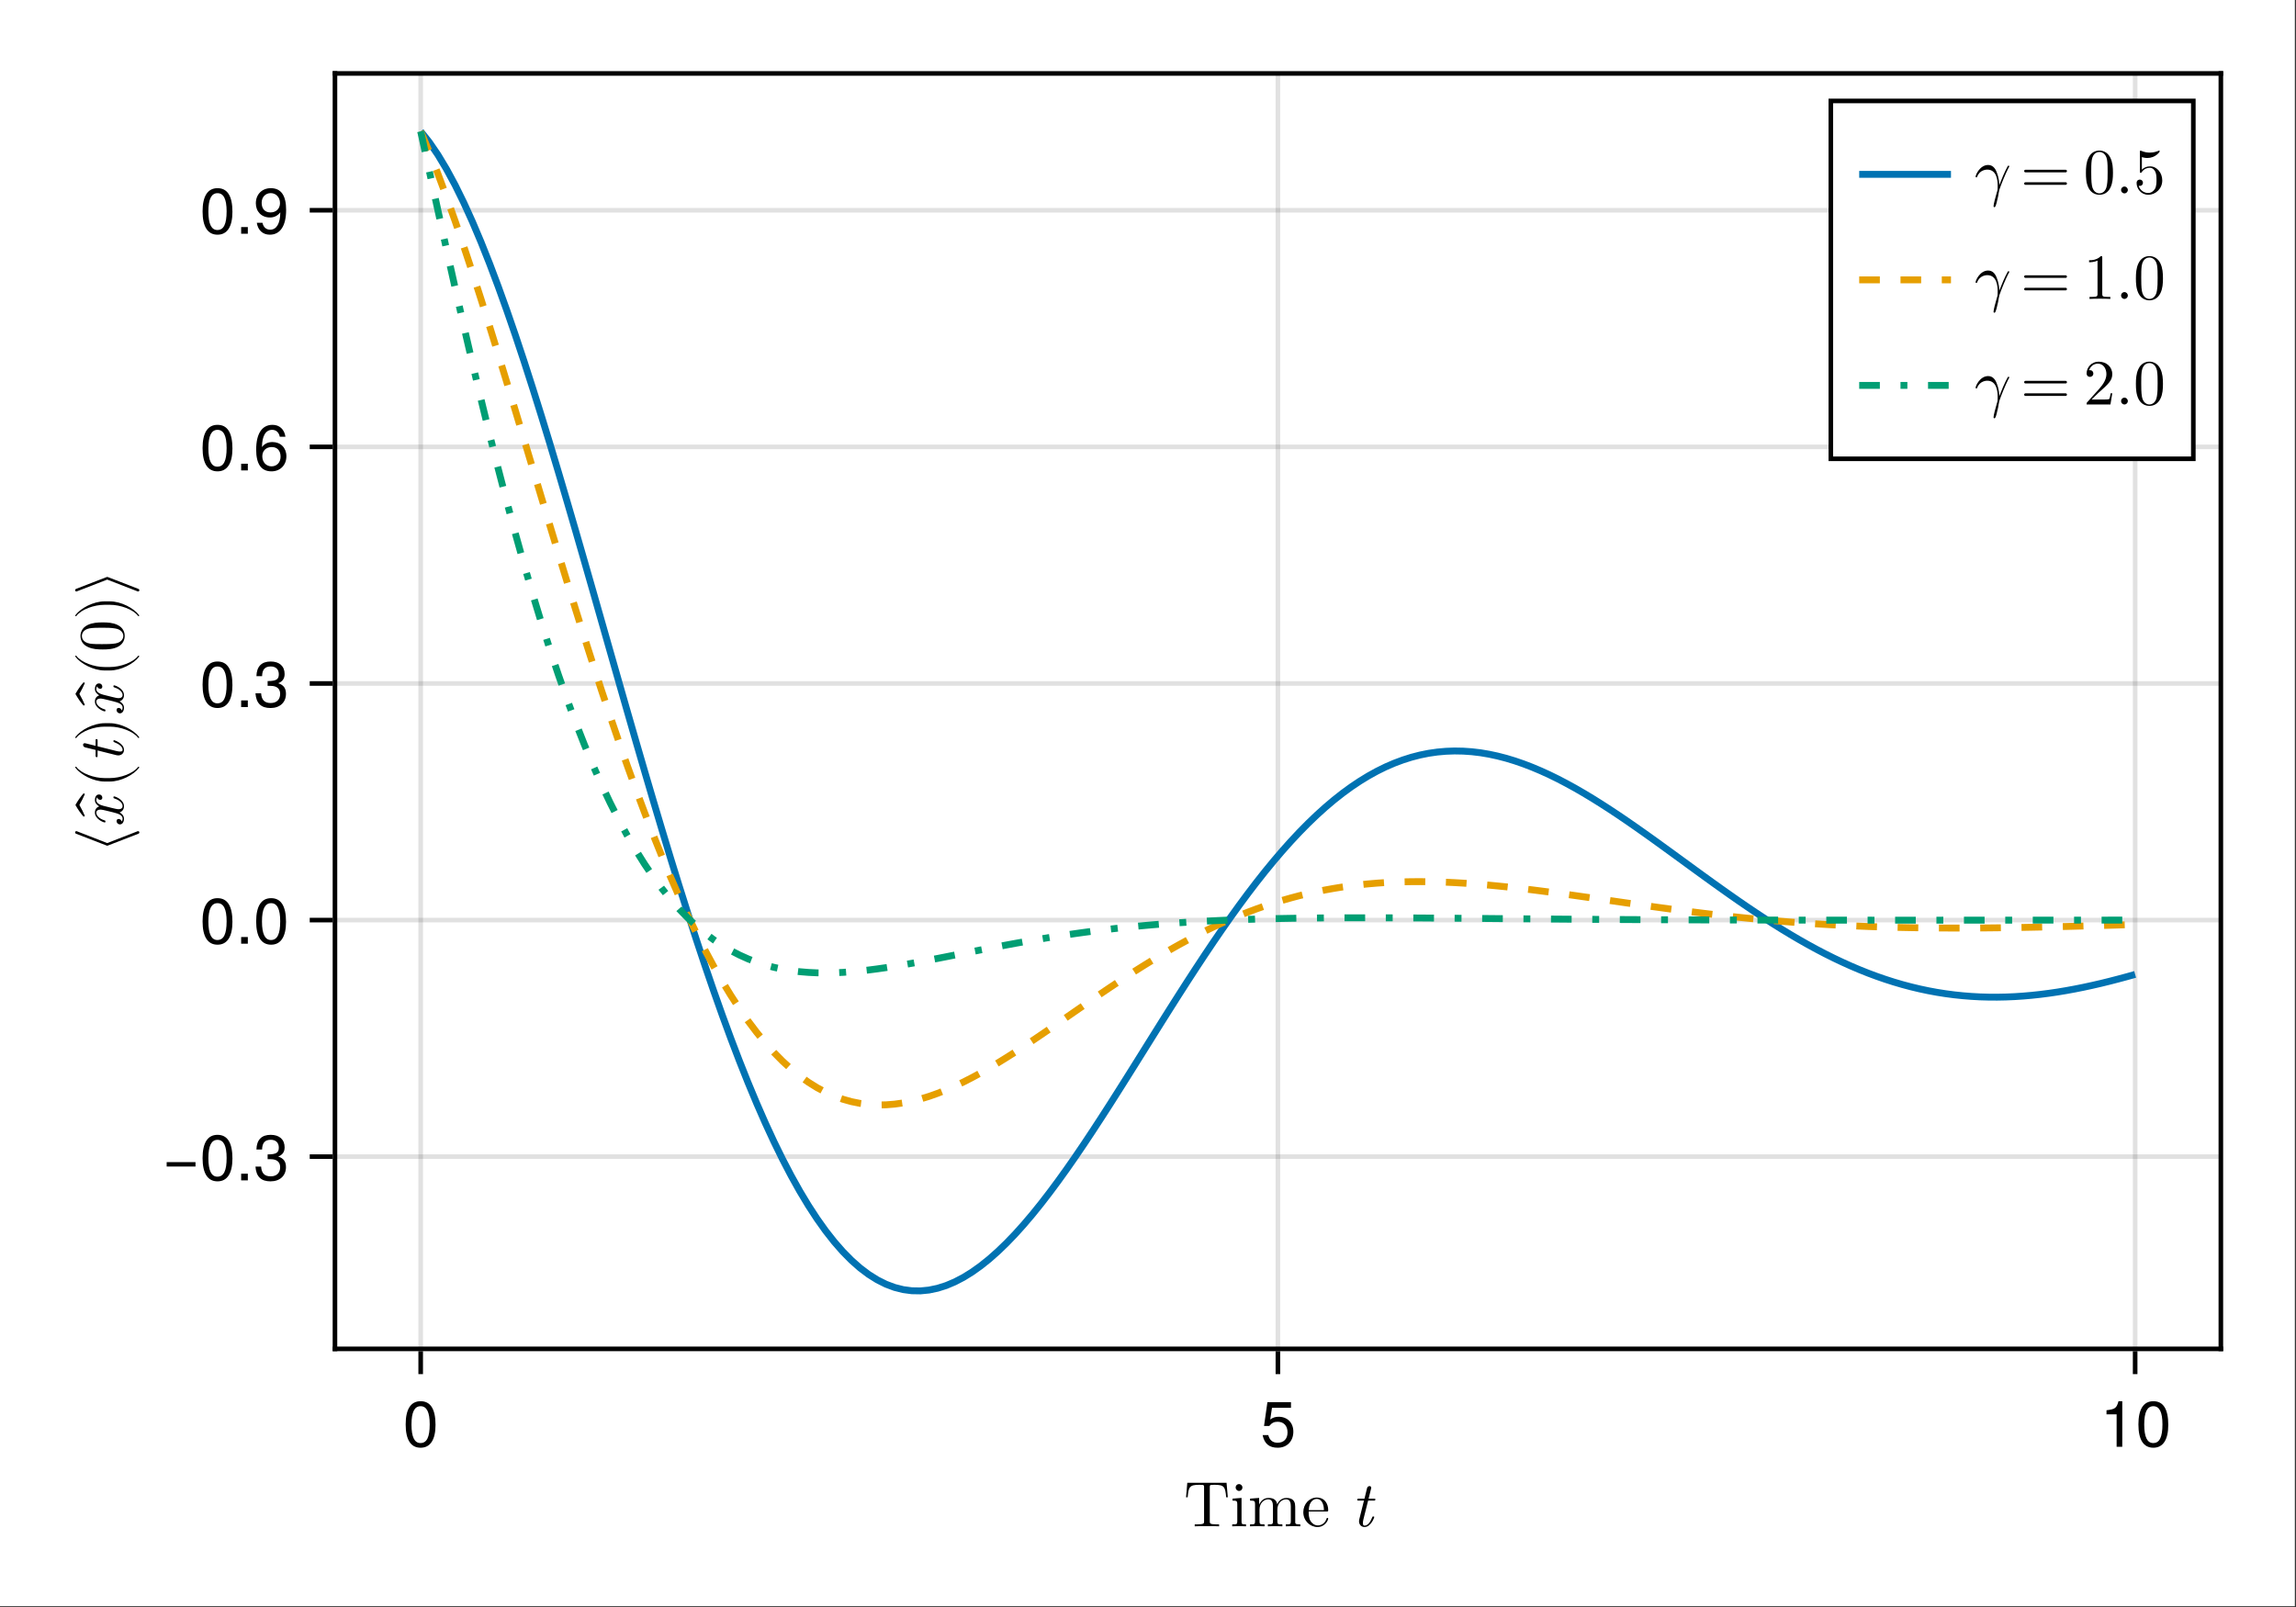 <?xml version="1.0" encoding="UTF-8"?>
<svg xmlns="http://www.w3.org/2000/svg" xmlns:xlink="http://www.w3.org/1999/xlink" width="667" height="467" viewBox="0 0 667 467">
<rect x="0" y="0" width="667" height="467" fill="#333333" stroke="none"/>
<defs>
<g>
<g id="glyph-0-0-cebfd382">
<path d="M 12.797 -8.438 L 12.438 -12.641 L 1.031 -12.641 L 0.672 -8.438 L 1.141 -8.438 C 1.406 -11.453 1.688 -12.062 4.5 -12.062 C 4.844 -12.062 5.328 -12.062 5.516 -12.031 C 5.906 -11.953 5.906 -11.75 5.906 -11.312 L 5.906 -1.469 C 5.906 -0.844 5.906 -0.578 3.938 -0.578 L 3.188 -0.578 L 3.188 0 C 3.953 -0.062 5.859 -0.062 6.719 -0.062 C 7.578 -0.062 9.5 -0.062 10.266 0 L 10.266 -0.578 L 9.516 -0.578 C 7.562 -0.578 7.562 -0.844 7.562 -1.469 L 7.562 -11.312 C 7.562 -11.688 7.562 -11.953 7.891 -12.031 C 8.109 -12.062 8.609 -12.062 8.969 -12.062 C 11.781 -12.062 12.062 -11.453 12.328 -8.438 Z M 12.797 -8.438 "/>
</g>
<g id="glyph-0-1-cebfd382">
<path d="M 4.609 0 L 4.609 -0.578 C 3.375 -0.578 3.312 -0.672 3.312 -1.406 L 3.312 -8.25 L 0.688 -8.047 L 0.688 -7.469 C 1.906 -7.469 2.078 -7.359 2.078 -6.438 L 2.078 -1.422 C 2.078 -0.578 1.875 -0.578 0.609 -0.578 L 0.609 0 L 2.672 -0.062 C 3.328 -0.062 3.984 -0.016 4.609 0 Z M 3.578 -11.281 C 3.578 -11.781 3.156 -12.266 2.594 -12.266 C 1.953 -12.266 1.594 -11.75 1.594 -11.281 C 1.594 -10.781 2.016 -10.281 2.578 -10.281 C 3.219 -10.281 3.578 -10.812 3.578 -11.281 Z M 3.578 -11.281 "/>
</g>
<g id="glyph-0-2-cebfd382">
<path d="M 15.188 0 L 15.188 -0.578 C 14.203 -0.578 13.75 -0.578 13.719 -1.141 L 13.719 -4.703 C 13.719 -6.312 13.719 -6.891 13.141 -7.562 C 12.891 -7.875 12.266 -8.25 11.188 -8.25 C 9.609 -8.25 8.797 -7.125 8.484 -6.422 C 8.219 -8.047 6.828 -8.25 6 -8.25 C 4.625 -8.25 3.75 -7.453 3.234 -6.297 L 3.234 -8.25 L 0.594 -8.047 L 0.594 -7.469 C 1.906 -7.469 2.047 -7.344 2.047 -6.422 L 2.047 -1.422 C 2.047 -0.578 1.844 -0.578 0.594 -0.578 L 0.594 0 L 2.703 -0.062 L 4.797 0 L 4.797 -0.578 C 3.547 -0.578 3.344 -0.578 3.344 -1.422 L 3.344 -4.859 C 3.344 -6.797 4.672 -7.844 5.859 -7.844 C 7.047 -7.844 7.25 -6.828 7.25 -5.766 L 7.25 -1.422 C 7.25 -0.578 7.047 -0.578 5.781 -0.578 L 5.781 0 L 7.891 -0.062 L 9.984 0 L 9.984 -0.578 C 8.734 -0.578 8.531 -0.578 8.531 -1.422 L 8.531 -4.859 C 8.531 -6.797 9.859 -7.844 11.047 -7.844 C 12.234 -7.844 12.438 -6.828 12.438 -5.766 L 12.438 -1.422 C 12.438 -0.578 12.234 -0.578 10.984 -0.578 L 10.984 0 L 13.094 -0.062 Z M 15.188 0 "/>
</g>
<g id="glyph-0-3-cebfd382">
<path d="M 7.75 -2.219 C 7.75 -2.406 7.594 -2.453 7.5 -2.453 C 7.344 -2.453 7.297 -2.328 7.266 -2.188 C 6.609 -0.266 4.922 -0.266 4.75 -0.266 C 3.812 -0.266 3.062 -0.828 2.625 -1.516 C 2.078 -2.406 2.078 -3.641 2.078 -4.312 L 7.281 -4.312 C 7.688 -4.312 7.75 -4.312 7.75 -4.703 C 7.75 -6.547 6.734 -8.359 4.406 -8.359 C 2.234 -8.359 0.516 -6.438 0.516 -4.109 C 0.516 -1.609 2.484 0.203 4.625 0.203 C 6.906 0.203 7.75 -1.875 7.75 -2.219 Z M 6.516 -4.703 L 2.094 -4.703 C 2.203 -7.484 3.766 -7.953 4.406 -7.953 C 6.328 -7.953 6.516 -5.438 6.516 -4.703 Z M 6.516 -4.703 "/>
</g>
<g id="glyph-0-4-cebfd382">
</g>
<g id="glyph-1-0-cebfd382">
<path d="M 6.641 -2.672 C 6.641 -2.859 6.5 -2.859 6.359 -2.859 C 6.141 -2.859 6.141 -2.844 6 -2.5 C 5.656 -1.609 4.906 -0.203 3.844 -0.203 C 3.344 -0.203 3.344 -0.672 3.344 -0.969 C 3.344 -1.109 3.344 -1.406 3.469 -1.922 L 4.859 -7.469 L 6.438 -7.469 C 6.766 -7.469 6.969 -7.469 6.969 -7.828 C 6.969 -8.047 6.797 -8.047 6.5 -8.047 L 5 -8.047 L 5.688 -10.812 C 5.766 -11.078 5.766 -11.109 5.766 -11.203 C 5.766 -11.594 5.453 -11.688 5.266 -11.688 C 4.797 -11.688 4.609 -11.297 4.531 -11.016 L 3.812 -8.047 L 2.219 -8.047 C 1.906 -8.047 1.703 -8.047 1.703 -7.688 C 1.703 -7.469 1.875 -7.469 2.172 -7.469 L 3.656 -7.469 L 2.312 -2.109 C 2.297 -2.031 2.219 -1.734 2.219 -1.469 C 2.219 -0.547 2.844 0.203 3.812 0.203 C 5.688 0.203 6.641 -2.578 6.641 -2.672 Z M 6.641 -2.672 "/>
</g>
<g id="glyph-2-0-cebfd382">
<path d="M 9.469 -6.359 C 9.469 -2.016 7.938 0.281 5.141 0.281 C 2.297 0.281 0.797 -2.016 0.797 -6.484 C 0.797 -10.922 2.281 -13.234 5.141 -13.234 C 8.016 -13.234 9.469 -10.953 9.469 -6.359 Z M 7.781 -6.516 C 7.781 -10.062 6.906 -11.781 5.141 -11.781 C 3.359 -11.781 2.484 -10.078 2.484 -6.453 C 2.484 -2.844 3.359 -1.078 5.094 -1.078 C 6.922 -1.078 7.781 -2.766 7.781 -6.516 Z M 7.781 -6.516 "/>
</g>
<g id="glyph-3-0-cebfd382">
<path d="M 9.578 -4.391 C 9.578 -1.594 7.719 0.281 5.047 0.281 C 2.688 0.281 1.188 -0.766 0.656 -3.391 C 0.656 -3.391 2.297 -3.391 2.297 -3.391 C 2.688 -1.906 3.562 -1.172 5 -1.172 C 6.797 -1.172 7.891 -2.266 7.891 -4.156 C 7.891 -6.125 6.781 -7.266 5 -7.266 C 3.984 -7.266 3.344 -6.953 2.578 -6.031 C 2.578 -6.031 1.062 -6.031 1.062 -6.031 C 1.062 -6.031 2.047 -12.953 2.047 -12.953 C 2.047 -12.953 8.891 -12.953 8.891 -12.953 C 8.891 -12.953 8.891 -11.328 8.891 -11.328 C 8.891 -11.328 3.375 -11.328 3.375 -11.328 C 3.375 -11.328 2.859 -7.922 2.859 -7.922 C 3.625 -8.484 4.375 -8.719 5.297 -8.719 C 7.844 -8.719 9.578 -7 9.578 -4.391 Z M 9.578 -4.391 "/>
</g>
<g id="glyph-3-1-cebfd382">
<path d="M 6.484 0 C 6.484 0 4.844 0 4.844 0 C 4.844 0 4.844 -9.422 4.844 -9.422 C 4.844 -9.422 1.906 -9.422 1.906 -9.422 C 1.906 -9.422 1.906 -10.609 1.906 -10.609 C 4.438 -10.922 4.812 -11.203 5.391 -13.234 C 5.391 -13.234 6.484 -13.234 6.484 -13.234 C 6.484 -13.234 6.484 0 6.484 0 Z M 6.484 0 "/>
</g>
<g id="glyph-3-2-cebfd382">
<path d="M 9.469 -6.359 C 9.469 -2.016 7.938 0.281 5.141 0.281 C 2.297 0.281 0.797 -2.016 0.797 -6.484 C 0.797 -10.922 2.281 -13.234 5.141 -13.234 C 8.016 -13.234 9.469 -10.953 9.469 -6.359 Z M 7.781 -6.516 C 7.781 -10.062 6.906 -11.781 5.141 -11.781 C 3.359 -11.781 2.484 -10.078 2.484 -6.453 C 2.484 -2.844 3.359 -1.078 5.094 -1.078 C 6.922 -1.078 7.781 -2.766 7.781 -6.516 Z M 7.781 -6.516 "/>
</g>
<g id="glyph-4-0-cebfd382">
<path d="M 4.297 -6.281 C 4.234 -6.281 4.203 -6.281 4.156 -6.25 L -4.672 -2.812 L -13.5 -6.25 C -13.531 -6.281 -13.578 -6.281 -13.625 -6.281 C -13.844 -6.281 -14 -6.109 -14 -5.906 C -14 -5.75 -13.906 -5.609 -13.766 -5.547 L -4.797 -2.078 C -4.766 -2.047 -4.719 -2.047 -4.672 -2.047 C -4.609 -2.047 -4.578 -2.047 -4.531 -2.078 L 4.422 -5.547 C 4.578 -5.609 4.672 -5.75 4.672 -5.906 C 4.672 -6.109 4.5 -6.281 4.297 -6.281 Z M 4.297 -6.281 "/>
</g>
<g id="glyph-5-0-cebfd382">
<path d="M -2.672 -9.109 C -2.859 -9.109 -2.859 -8.969 -2.859 -8.828 C -2.859 -8.609 -2.844 -8.594 -2.547 -8.5 C -0.938 -7.984 -0.203 -7.062 -0.203 -6.281 C -0.203 -5.906 -0.422 -5.391 -1.406 -5.391 C -1.844 -5.391 -2.656 -5.609 -3.281 -5.75 L -5.844 -6.391 C -6.812 -6.641 -7.844 -7.156 -7.844 -8.031 C -7.844 -8.078 -7.844 -8.547 -7.578 -8.844 C -7.391 -8.109 -6.688 -8.109 -6.688 -8.109 C -6.438 -8.109 -6.094 -8.266 -6.094 -8.75 C -6.094 -9.094 -6.344 -9.672 -7.078 -9.672 C -8.031 -9.672 -8.25 -8.594 -8.25 -8.047 C -8.25 -7.016 -7.344 -6.406 -6.984 -6.219 C -8.109 -5.812 -8.25 -4.891 -8.25 -4.422 C -8.25 -2.562 -5.812 -1.547 -5.375 -1.547 C -5.188 -1.547 -5.188 -1.734 -5.188 -1.828 C -5.188 -2.078 -5.203 -2.078 -5.516 -2.172 C -7.109 -2.672 -7.844 -3.641 -7.844 -4.391 C -7.844 -4.922 -7.406 -5.281 -6.672 -5.281 C -6.219 -5.281 -5.297 -5.062 -4.609 -4.891 L -2.906 -4.469 C -1.703 -4.156 -0.203 -3.766 -0.203 -2.656 C -0.203 -2.594 -0.203 -2.141 -0.469 -1.828 C -0.609 -2.391 -1.078 -2.562 -1.359 -2.562 C -1.844 -2.562 -1.953 -2.172 -1.953 -1.922 C -1.953 -1.453 -1.562 -0.984 -0.953 -0.984 C -0.219 -0.984 0.203 -1.781 0.203 -2.625 C 0.203 -3.531 -0.5 -4.141 -1.062 -4.469 C 0 -4.844 0.203 -5.75 0.203 -6.234 C 0.203 -8.156 -2.297 -9.109 -2.672 -9.109 Z M -2.672 -9.109 "/>
</g>
<g id="glyph-6-0-cebfd382">
<path d="M -11.328 1.531 C -12.25 2.578 -13.031 3.719 -13.703 4.922 C -13.031 6.141 -12.25 7.281 -11.328 8.328 L -10.953 8.109 C -11.422 7.016 -11.969 5.953 -12.547 4.922 C -11.969 3.906 -11.422 2.844 -10.953 1.75 Z M -11.328 1.531 "/>
</g>
<g id="glyph-7-0-cebfd382">
<path d="M 4.438 -6.203 C 4.391 -6.203 4.328 -6.156 4.297 -6.125 C 2.844 -4.188 -0.891 -2.891 -3.891 -2.891 L -5.453 -2.891 C -8.438 -2.891 -12.172 -4.188 -13.625 -6.125 C -13.672 -6.156 -13.719 -6.203 -13.781 -6.203 C -13.875 -6.203 -13.969 -6.109 -13.969 -6.016 C -13.969 -5.969 -13.953 -5.938 -13.922 -5.906 C -12.375 -3.844 -8.641 -1.891 -5.453 -1.891 L -3.891 -1.891 C -0.688 -1.891 3.047 -3.844 4.594 -5.906 C 4.609 -5.938 4.625 -5.969 4.625 -6.016 C 4.625 -6.109 4.531 -6.203 4.438 -6.203 Z M 4.438 -6.203 "/>
</g>
<g id="glyph-8-0-cebfd382">
<path d="M -2.672 -6.641 C -2.859 -6.641 -2.859 -6.5 -2.859 -6.359 C -2.859 -6.141 -2.844 -6.141 -2.5 -6 C -1.609 -5.656 -0.203 -4.906 -0.203 -3.844 C -0.203 -3.344 -0.672 -3.344 -0.969 -3.344 C -1.109 -3.344 -1.406 -3.344 -1.922 -3.469 L -7.469 -4.859 L -7.469 -6.438 C -7.469 -6.766 -7.469 -6.969 -7.828 -6.969 C -8.047 -6.969 -8.047 -6.797 -8.047 -6.5 L -8.047 -5 L -10.812 -5.688 C -11.078 -5.766 -11.109 -5.766 -11.203 -5.766 C -11.594 -5.766 -11.688 -5.453 -11.688 -5.266 C -11.688 -4.797 -11.297 -4.609 -11.016 -4.531 L -8.047 -3.812 L -8.047 -2.219 C -8.047 -1.906 -8.047 -1.703 -7.688 -1.703 C -7.469 -1.703 -7.469 -1.875 -7.469 -2.172 L -7.469 -3.656 L -2.109 -2.312 C -2.031 -2.297 -1.734 -2.219 -1.469 -2.219 C -0.547 -2.219 0.203 -2.844 0.203 -3.812 C 0.203 -5.688 -2.578 -6.641 -2.672 -6.641 Z M -2.672 -6.641 "/>
</g>
<g id="glyph-9-0-cebfd382">
<path d="M -3.891 -5.375 L -5.453 -5.375 C -8.641 -5.375 -12.375 -3.422 -13.922 -1.359 C -13.953 -1.328 -13.969 -1.281 -13.969 -1.25 C -13.969 -1.156 -13.875 -1.062 -13.781 -1.062 C -13.719 -1.062 -13.672 -1.109 -13.625 -1.141 C -12.172 -3.078 -8.438 -4.375 -5.453 -4.375 L -3.891 -4.375 C -0.891 -4.375 2.844 -3.078 4.297 -1.141 C 4.328 -1.109 4.391 -1.062 4.438 -1.062 C 4.531 -1.062 4.625 -1.156 4.625 -1.25 C 4.625 -1.281 4.609 -1.328 4.594 -1.359 C 3.047 -3.422 -0.688 -5.375 -3.891 -5.375 Z M -3.891 -5.375 "/>
</g>
<g id="glyph-10-0-cebfd382">
<path d="M -2.672 -9.109 C -2.859 -9.109 -2.859 -8.969 -2.859 -8.828 C -2.859 -8.609 -2.844 -8.594 -2.547 -8.5 C -0.938 -7.984 -0.203 -7.062 -0.203 -6.281 C -0.203 -5.906 -0.422 -5.391 -1.406 -5.391 C -1.844 -5.391 -2.656 -5.609 -3.281 -5.75 L -5.844 -6.391 C -6.812 -6.641 -7.844 -7.156 -7.844 -8.031 C -7.844 -8.078 -7.844 -8.547 -7.578 -8.844 C -7.391 -8.109 -6.688 -8.109 -6.688 -8.109 C -6.438 -8.109 -6.094 -8.266 -6.094 -8.75 C -6.094 -9.094 -6.344 -9.672 -7.078 -9.672 C -8.031 -9.672 -8.25 -8.594 -8.25 -8.047 C -8.25 -7.016 -7.344 -6.406 -6.984 -6.219 C -8.109 -5.812 -8.25 -4.891 -8.25 -4.422 C -8.25 -2.562 -5.812 -1.547 -5.375 -1.547 C -5.188 -1.547 -5.188 -1.734 -5.188 -1.828 C -5.188 -2.078 -5.203 -2.078 -5.516 -2.172 C -7.109 -2.672 -7.844 -3.641 -7.844 -4.391 C -7.844 -4.922 -7.406 -5.281 -6.672 -5.281 C -6.219 -5.281 -5.297 -5.062 -4.609 -4.891 L -2.906 -4.469 C -1.703 -4.156 -0.203 -3.766 -0.203 -2.656 C -0.203 -2.594 -0.203 -2.141 -0.469 -1.828 C -0.609 -2.391 -1.078 -2.562 -1.359 -2.562 C -1.844 -2.562 -1.953 -2.172 -1.953 -1.922 C -1.953 -1.453 -1.562 -0.984 -0.953 -0.984 C -0.219 -0.984 0.203 -1.781 0.203 -2.625 C 0.203 -3.531 -0.5 -4.141 -1.062 -4.469 C 0 -4.844 0.203 -5.75 0.203 -6.234 C 0.203 -8.156 -2.297 -9.109 -2.672 -9.109 Z M -2.672 -9.109 "/>
</g>
<g id="glyph-11-0-cebfd382">
<path d="M -11.328 1.531 C -12.25 2.578 -13.031 3.719 -13.703 4.922 C -13.031 6.141 -12.25 7.281 -11.328 8.328 L -10.953 8.109 C -11.422 7.016 -11.969 5.953 -12.547 4.922 C -11.969 3.906 -11.422 2.844 -10.953 1.75 Z M -11.328 1.531 "/>
</g>
<g id="glyph-12-0-cebfd382">
<path d="M 4.438 -6.203 C 4.391 -6.203 4.328 -6.156 4.297 -6.125 C 2.844 -4.188 -0.891 -2.891 -3.891 -2.891 L -5.453 -2.891 C -8.438 -2.891 -12.172 -4.188 -13.625 -6.125 C -13.672 -6.156 -13.719 -6.203 -13.781 -6.203 C -13.875 -6.203 -13.969 -6.109 -13.969 -6.016 C -13.969 -5.969 -13.953 -5.938 -13.922 -5.906 C -12.375 -3.844 -8.641 -1.891 -5.453 -1.891 L -3.891 -1.891 C -0.688 -1.891 3.047 -3.844 4.594 -5.906 C 4.609 -5.938 4.625 -5.969 4.625 -6.016 C 4.625 -6.109 4.531 -6.203 4.438 -6.203 Z M 4.438 -6.203 "/>
</g>
<g id="glyph-13-0-cebfd382">
<path d="M -5.969 -8.594 C -7.469 -8.594 -8.969 -8.5 -10.344 -7.844 C -12.141 -6.984 -12.438 -5.453 -12.438 -4.672 C -12.438 -3.547 -11.953 -2.188 -10.219 -1.422 C -8.922 -0.828 -7.469 -0.734 -5.969 -0.734 C -4.578 -0.734 -2.891 -0.797 -1.469 -1.562 C 0.031 -2.375 0.406 -3.734 0.406 -4.656 C 0.406 -5.656 0.016 -7.078 -1.75 -7.891 C -3.047 -8.5 -4.5 -8.594 -5.969 -8.594 Z M -6.203 -7.047 C -4.797 -7.047 -3.531 -7.047 -2.328 -6.828 C -0.562 -6.547 0 -5.484 0 -4.656 C 0 -3.922 -0.469 -2.812 -2.266 -2.484 C -3.375 -2.281 -5.094 -2.281 -6.203 -2.281 C -7.391 -2.281 -8.625 -2.281 -9.641 -2.422 C -11.859 -2.781 -12.031 -4.188 -12.031 -4.656 C -12.031 -5.266 -11.688 -6.5 -9.844 -6.859 C -8.797 -7.047 -7.375 -7.047 -6.203 -7.047 Z M -6.203 -7.047 "/>
</g>
<g id="glyph-14-0-cebfd382">
<path d="M -3.891 -5.375 L -5.453 -5.375 C -8.641 -5.375 -12.375 -3.422 -13.922 -1.359 C -13.953 -1.328 -13.969 -1.281 -13.969 -1.25 C -13.969 -1.156 -13.875 -1.062 -13.781 -1.062 C -13.719 -1.062 -13.672 -1.109 -13.625 -1.141 C -12.172 -3.078 -8.438 -4.375 -5.453 -4.375 L -3.891 -4.375 C -0.891 -4.375 2.844 -3.078 4.297 -1.141 C 4.328 -1.109 4.391 -1.062 4.438 -1.062 C 4.531 -1.062 4.625 -1.156 4.625 -1.25 C 4.625 -1.281 4.609 -1.328 4.594 -1.359 C 3.047 -3.422 -0.688 -5.375 -3.891 -5.375 Z M -3.891 -5.375 "/>
</g>
<g id="glyph-15-0-cebfd382">
<path d="M -4.797 -5.188 L -13.766 -1.719 C -13.906 -1.656 -14 -1.516 -14 -1.359 C -14 -1.156 -13.844 -0.984 -13.625 -0.984 C -13.578 -0.984 -13.531 -0.984 -13.5 -1.016 L -4.672 -4.438 L 4.156 -1.016 C 4.203 -0.984 4.234 -0.984 4.297 -0.984 C 4.5 -0.984 4.672 -1.156 4.672 -1.359 C 4.672 -1.516 4.578 -1.656 4.422 -1.719 L -4.531 -5.188 C -4.578 -5.203 -4.609 -5.203 -4.672 -5.203 C -4.719 -5.203 -4.766 -5.203 -4.797 -5.188 Z M -4.797 -5.188 "/>
</g>
<g id="glyph-16-0-cebfd382">
<path d="M 9.641 -4.031 C 9.641 -4.031 1.266 -4.031 1.266 -4.031 C 1.266 -4.031 1.266 -5.297 1.266 -5.297 C 1.266 -5.297 9.641 -5.297 9.641 -5.297 C 9.641 -5.297 9.641 -4.031 9.641 -4.031 Z M 9.641 -4.031 "/>
</g>
<g id="glyph-16-1-cebfd382">
<path d="M 9.453 -3.844 C 9.453 -1.344 7.688 0.281 4.969 0.281 C 2.266 0.281 0.797 -1.047 0.594 -4 C 0.594 -4 2.234 -4 2.234 -4 C 2.359 -2.078 3.234 -1.172 5.016 -1.172 C 6.734 -1.172 7.766 -2.172 7.766 -3.828 C 7.766 -5.297 6.828 -6.156 5.016 -6.156 C 5.016 -6.156 4.125 -6.156 4.125 -6.156 C 4.125 -6.156 4.125 -7.547 4.125 -7.547 C 6.766 -7.547 7.375 -8.125 7.375 -9.547 C 7.375 -10.938 6.5 -11.797 5.047 -11.797 C 3.359 -11.797 2.562 -10.922 2.516 -8.969 C 2.516 -8.969 0.875 -8.969 0.875 -8.969 C 0.938 -11.781 2.359 -13.234 5.016 -13.234 C 7.547 -13.234 9.062 -11.875 9.062 -9.594 C 9.062 -8.266 8.438 -7.406 7.203 -6.922 C 8.797 -6.391 9.453 -5.453 9.453 -3.844 Z M 9.453 -3.844 "/>
</g>
<g id="glyph-17-0-cebfd382">
<path d="M 9.469 -6.359 C 9.469 -2.016 7.938 0.281 5.141 0.281 C 2.297 0.281 0.797 -2.016 0.797 -6.484 C 0.797 -10.922 2.281 -13.234 5.141 -13.234 C 8.016 -13.234 9.469 -10.953 9.469 -6.359 Z M 7.781 -6.516 C 7.781 -10.062 6.906 -11.781 5.141 -11.781 C 3.359 -11.781 2.484 -10.078 2.484 -6.453 C 2.484 -2.844 3.359 -1.078 5.094 -1.078 C 6.922 -1.078 7.781 -2.766 7.781 -6.516 Z M 7.781 -6.516 "/>
</g>
<g id="glyph-17-1-cebfd382">
<path d="M 3.562 0 C 3.562 0 1.625 0 1.625 0 C 1.625 0 1.625 -1.938 1.625 -1.938 C 1.625 -1.938 3.562 -1.938 3.562 -1.938 C 3.562 -1.938 3.562 0 3.562 0 Z M 3.562 0 "/>
</g>
<g id="glyph-18-0-cebfd382">
<path d="M 9.469 -6.359 C 9.469 -2.016 7.938 0.281 5.141 0.281 C 2.297 0.281 0.797 -2.016 0.797 -6.484 C 0.797 -10.922 2.281 -13.234 5.141 -13.234 C 8.016 -13.234 9.469 -10.953 9.469 -6.359 Z M 7.781 -6.516 C 7.781 -10.062 6.906 -11.781 5.141 -11.781 C 3.359 -11.781 2.484 -10.078 2.484 -6.453 C 2.484 -2.844 3.359 -1.078 5.094 -1.078 C 6.922 -1.078 7.781 -2.766 7.781 -6.516 Z M 7.781 -6.516 "/>
</g>
<g id="glyph-19-0-cebfd382">
<path d="M 3.562 0 C 3.562 0 1.625 0 1.625 0 C 1.625 0 1.625 -1.938 1.625 -1.938 C 1.625 -1.938 3.562 -1.938 3.562 -1.938 C 3.562 -1.938 3.562 0 3.562 0 Z M 3.562 0 "/>
</g>
<g id="glyph-20-0-cebfd382">
<path d="M 9.469 -6.359 C 9.469 -2.016 7.938 0.281 5.141 0.281 C 2.297 0.281 0.797 -2.016 0.797 -6.484 C 0.797 -10.922 2.281 -13.234 5.141 -13.234 C 8.016 -13.234 9.469 -10.953 9.469 -6.359 Z M 7.781 -6.516 C 7.781 -10.062 6.906 -11.781 5.141 -11.781 C 3.359 -11.781 2.484 -10.078 2.484 -6.453 C 2.484 -2.844 3.359 -1.078 5.094 -1.078 C 6.922 -1.078 7.781 -2.766 7.781 -6.516 Z M 7.781 -6.516 "/>
</g>
<g id="glyph-20-1-cebfd382">
<path d="M 9.5 -6.922 C 9.5 -2.359 7.844 0.281 4.75 0.281 C 2.719 0.281 1.312 -1.016 0.984 -3.172 C 0.984 -3.172 2.625 -3.172 2.625 -3.172 C 2.891 -1.906 3.703 -1.172 4.859 -1.172 C 6.734 -1.172 7.781 -2.969 7.812 -6.203 C 6.953 -5.172 6.031 -4.719 4.781 -4.719 C 2.391 -4.719 0.703 -6.391 0.703 -8.844 C 0.703 -11.453 2.516 -13.234 5.047 -13.234 C 8.062 -13.234 9.5 -11.078 9.5 -6.922 Z M 7.719 -8.891 C 7.719 -10.609 6.547 -11.797 5.016 -11.797 C 3.516 -11.797 2.391 -10.656 2.391 -8.984 C 2.391 -7.203 3.375 -6.188 4.969 -6.188 C 6.578 -6.188 7.719 -7.266 7.719 -8.891 Z M 7.719 -8.891 "/>
</g>
<g id="glyph-21-0-cebfd382">
<path d="M 3.562 0 C 3.562 0 1.625 0 1.625 0 C 1.625 0 1.625 -1.938 1.625 -1.938 C 1.625 -1.938 3.562 -1.938 3.562 -1.938 C 3.562 -1.938 3.562 0 3.562 0 Z M 3.562 0 "/>
</g>
<g id="glyph-22-0-cebfd382">
<path d="M 9.453 -3.844 C 9.453 -1.344 7.688 0.281 4.969 0.281 C 2.266 0.281 0.797 -1.047 0.594 -4 C 0.594 -4 2.234 -4 2.234 -4 C 2.359 -2.078 3.234 -1.172 5.016 -1.172 C 6.734 -1.172 7.766 -2.172 7.766 -3.828 C 7.766 -5.297 6.828 -6.156 5.016 -6.156 C 5.016 -6.156 4.125 -6.156 4.125 -6.156 C 4.125 -6.156 4.125 -7.547 4.125 -7.547 C 6.766 -7.547 7.375 -8.125 7.375 -9.547 C 7.375 -10.938 6.5 -11.797 5.047 -11.797 C 3.359 -11.797 2.562 -10.922 2.516 -8.969 C 2.516 -8.969 0.875 -8.969 0.875 -8.969 C 0.938 -11.781 2.359 -13.234 5.016 -13.234 C 7.547 -13.234 9.062 -11.875 9.062 -9.594 C 9.062 -8.266 8.438 -7.406 7.203 -6.922 C 8.797 -6.391 9.453 -5.453 9.453 -3.844 Z M 9.453 -3.844 "/>
</g>
<g id="glyph-22-1-cebfd382">
<path d="M 9.578 -4.109 C 9.578 -1.516 7.766 0.281 5.25 0.281 C 2.219 0.281 0.797 -1.906 0.797 -6.031 C 0.797 -10.641 2.469 -13.234 5.547 -13.234 C 7.562 -13.234 8.984 -11.953 9.297 -9.781 C 9.297 -9.781 7.656 -9.781 7.656 -9.781 C 7.391 -11.047 6.594 -11.781 5.438 -11.781 C 3.547 -11.781 2.5 -9.984 2.484 -6.766 C 3.188 -7.734 4.219 -8.234 5.531 -8.234 C 7.891 -8.234 9.578 -6.578 9.578 -4.109 Z M 7.891 -3.984 C 7.891 -5.75 6.906 -6.781 5.328 -6.781 C 3.703 -6.781 2.578 -5.719 2.578 -4.078 C 2.578 -2.375 3.734 -1.172 5.266 -1.172 C 6.781 -1.172 7.891 -2.312 7.891 -3.984 Z M 7.891 -3.984 "/>
</g>
<g id="glyph-23-0-cebfd382">
<path d="M 10.141 -7.859 C 10.141 -8.047 9.922 -8.047 9.922 -8.047 C 9.859 -8.047 9.75 -8.047 9.688 -7.922 C 8.719 -6.141 7.969 -4.281 7.219 -2.391 C 7.203 -2.969 7.188 -4.391 6.453 -6.203 C 6.016 -7.344 5.266 -8.25 3.984 -8.25 C 1.641 -8.25 0.344 -5.422 0.344 -4.844 C 0.344 -4.656 0.5 -4.656 0.688 -4.656 L 0.766 -4.75 C 1.5 -6.891 3.531 -6.906 3.734 -6.906 C 6.547 -6.906 6.766 -3.641 6.766 -2.172 C 6.766 -1.031 6.672 -0.703 6.531 -0.344 C 6.125 1.031 5.562 3.188 5.562 3.672 C 5.562 3.891 5.656 4.016 5.812 4.016 C 6.047 4.016 6.203 3.609 6.406 2.891 C 6.828 1.328 7.016 0.266 7.094 -0.312 C 7.125 -0.562 7.172 -0.797 7.25 -1.047 C 7.844 -2.891 9.031 -5.672 9.781 -7.156 C 9.922 -7.375 10.141 -7.781 10.141 -7.859 Z M 10.141 -7.859 "/>
</g>
<g id="glyph-24-0-cebfd382">
<path d="M 13.484 -6.484 C 13.484 -6.688 13.312 -6.859 13.109 -6.859 L 1.422 -6.859 C 1.219 -6.859 1.047 -6.688 1.047 -6.484 C 1.047 -6.281 1.219 -6.109 1.422 -6.109 L 13.109 -6.109 C 13.312 -6.109 13.484 -6.281 13.484 -6.484 Z M 13.484 -2.859 C 13.484 -3.062 13.312 -3.234 13.109 -3.234 L 1.422 -3.234 C 1.219 -3.234 1.047 -3.062 1.047 -2.859 C 1.047 -2.656 1.219 -2.484 1.422 -2.484 L 13.109 -2.484 C 13.312 -2.484 13.484 -2.656 13.484 -2.859 Z M 13.484 -2.859 "/>
</g>
<g id="glyph-24-1-cebfd382">
<path d="M 8.594 -5.969 C 8.594 -7.469 8.5 -8.969 7.844 -10.344 C 6.984 -12.141 5.453 -12.438 4.672 -12.438 C 3.547 -12.438 2.188 -11.953 1.422 -10.219 C 0.828 -8.922 0.734 -7.469 0.734 -5.969 C 0.734 -4.578 0.797 -2.891 1.562 -1.469 C 2.375 0.031 3.734 0.406 4.656 0.406 C 5.656 0.406 7.078 0.016 7.891 -1.75 C 8.5 -3.047 8.594 -4.5 8.594 -5.969 Z M 7.047 -6.203 C 7.047 -4.797 7.047 -3.531 6.828 -2.328 C 6.547 -0.562 5.484 0 4.656 0 C 3.922 0 2.812 -0.469 2.484 -2.266 C 2.281 -3.375 2.281 -5.094 2.281 -6.203 C 2.281 -7.391 2.281 -8.625 2.422 -9.641 C 2.781 -11.859 4.188 -12.031 4.656 -12.031 C 5.266 -12.031 6.5 -11.688 6.859 -9.844 C 7.047 -8.797 7.047 -7.375 7.047 -6.203 Z M 7.047 -6.203 "/>
</g>
<g id="glyph-24-2-cebfd382">
<path d="M 8.391 -3.75 C 8.391 -5.969 6.859 -7.844 4.844 -7.844 C 3.938 -7.844 3.141 -7.547 2.469 -6.891 L 2.469 -10.531 C 2.844 -10.422 3.453 -10.281 4.047 -10.281 C 6.344 -10.281 7.656 -11.984 7.656 -12.234 C 7.656 -12.344 7.594 -12.438 7.469 -12.438 C 7.469 -12.438 7.406 -12.438 7.312 -12.375 C 6.953 -12.219 6.031 -11.844 4.781 -11.844 C 4.031 -11.844 3.172 -11.969 2.297 -12.359 C 2.141 -12.422 2.078 -12.422 2.078 -12.422 C 1.891 -12.422 1.891 -12.266 1.891 -11.969 L 1.891 -6.438 C 1.891 -6.109 1.891 -5.953 2.141 -5.953 C 2.281 -5.953 2.312 -6.016 2.391 -6.125 C 2.594 -6.422 3.281 -7.438 4.797 -7.438 C 5.766 -7.438 6.234 -6.578 6.391 -6.234 C 6.688 -5.547 6.719 -4.812 6.719 -3.891 C 6.719 -3.234 6.719 -2.109 6.281 -1.328 C 5.828 -0.594 5.141 -0.109 4.281 -0.109 C 2.906 -0.109 1.844 -1.109 1.531 -2.203 C 1.594 -2.188 1.641 -2.172 1.844 -2.172 C 2.469 -2.172 2.781 -2.625 2.781 -3.078 C 2.781 -3.531 2.469 -4 1.844 -4 C 1.594 -4 0.938 -3.859 0.938 -3 C 0.938 -1.406 2.219 0.406 4.312 0.406 C 6.484 0.406 8.391 -1.375 8.391 -3.75 Z M 8.391 -3.75 "/>
</g>
<g id="glyph-24-3-cebfd382">
<path d="M 7.828 0 L 7.828 -0.578 L 7.219 -0.578 C 5.547 -0.578 5.484 -0.781 5.484 -1.469 L 5.484 -11.953 C 5.484 -12.391 5.484 -12.438 5.062 -12.438 C 3.906 -11.234 2.266 -11.234 1.656 -11.234 L 1.656 -10.656 C 2.031 -10.656 3.141 -10.656 4.109 -11.141 L 4.109 -1.469 C 4.109 -0.797 4.047 -0.578 2.375 -0.578 L 1.781 -0.578 L 1.781 0 C 2.422 -0.062 4.047 -0.062 4.797 -0.062 C 5.547 -0.062 7.172 -0.062 7.828 0 Z M 7.828 0 "/>
</g>
<g id="glyph-24-4-cebfd382">
<path d="M 8.391 -3.25 L 7.922 -3.25 C 7.828 -2.688 7.688 -1.875 7.5 -1.594 C 7.375 -1.438 6.141 -1.438 5.734 -1.438 L 2.375 -1.438 L 4.344 -3.359 C 7.266 -5.938 8.391 -6.953 8.391 -8.812 C 8.391 -10.938 6.703 -12.438 4.422 -12.438 C 2.312 -12.438 0.938 -10.719 0.938 -9.062 C 0.938 -8.016 1.875 -8.016 1.922 -8.016 C 2.234 -8.016 2.891 -8.234 2.891 -9 C 2.891 -9.484 2.562 -9.969 1.906 -9.969 C 1.75 -9.969 1.719 -9.969 1.656 -9.953 C 2.094 -11.172 3.094 -11.859 4.188 -11.859 C 5.875 -11.859 6.688 -10.344 6.688 -8.812 C 6.688 -7.312 5.75 -5.844 4.719 -4.688 L 1.141 -0.688 C 0.938 -0.484 0.938 -0.453 0.938 0 L 7.859 0 Z M 8.391 -3.25 "/>
</g>
<g id="glyph-25-0-cebfd382">
<path d="M 3.578 -0.984 C 3.578 -1.531 3.141 -1.984 2.594 -1.984 C 2.047 -1.984 1.609 -1.531 1.609 -0.984 C 1.609 -0.453 2.047 0 2.594 0 C 3.141 0 3.578 -0.453 3.578 -0.984 Z M 3.578 -0.984 "/>
</g>
</g>
</defs>
<path fill-rule="nonzero" fill="rgb(100%, 100%, 100%)" fill-opacity="1" d="M 0 0 L 666.668 0 L 666.668 466.668 L 0 466.668 Z M 0 0 "/>
<path fill-rule="nonzero" fill="rgb(100%, 100%, 100%)" fill-opacity="1" d="M 97.332 392 L 645.332 392 L 645.332 21.332 L 97.332 21.332 Z M 97.332 392 "/>
<path fill="none" stroke-width="1" stroke-linecap="butt" stroke-linejoin="miter" stroke="rgb(0%, 0%, 0%)" stroke-opacity="0.12" stroke-miterlimit="1.155" d="M 91.682 294 L 91.682 15.999 " transform="matrix(1.333, 0, 0, 1.333, 0, 0)"/>
<path fill="none" stroke-width="1" stroke-linecap="butt" stroke-linejoin="miter" stroke="rgb(0%, 0%, 0%)" stroke-opacity="0.12" stroke-miterlimit="1.155" d="M 278.499 294 L 278.499 15.999 " transform="matrix(1.333, 0, 0, 1.333, 0, 0)"/>
<path fill="none" stroke-width="1" stroke-linecap="butt" stroke-linejoin="miter" stroke="rgb(0%, 0%, 0%)" stroke-opacity="0.12" stroke-miterlimit="1.155" d="M 465.319 294 L 465.319 15.999 " transform="matrix(1.333, 0, 0, 1.333, 0, 0)"/>
<path fill="none" stroke-width="1" stroke-linecap="butt" stroke-linejoin="miter" stroke="rgb(0%, 0%, 0%)" stroke-opacity="0.12" stroke-miterlimit="1.155" d="M 72.999 252.108 L 483.999 252.108 " transform="matrix(1.333, 0, 0, 1.333, 0, 0)"/>
<path fill="none" stroke-width="1" stroke-linecap="butt" stroke-linejoin="miter" stroke="rgb(0%, 0%, 0%)" stroke-opacity="0.12" stroke-miterlimit="1.155" d="M 72.999 200.537 L 483.999 200.537 " transform="matrix(1.333, 0, 0, 1.333, 0, 0)"/>
<path fill="none" stroke-width="1" stroke-linecap="butt" stroke-linejoin="miter" stroke="rgb(0%, 0%, 0%)" stroke-opacity="0.12" stroke-miterlimit="1.155" d="M 72.999 148.969 L 483.999 148.969 " transform="matrix(1.333, 0, 0, 1.333, 0, 0)"/>
<path fill="none" stroke-width="1" stroke-linecap="butt" stroke-linejoin="miter" stroke="rgb(0%, 0%, 0%)" stroke-opacity="0.12" stroke-miterlimit="1.155" d="M 72.999 97.397 L 483.999 97.397 " transform="matrix(1.333, 0, 0, 1.333, 0, 0)"/>
<path fill="none" stroke-width="1" stroke-linecap="butt" stroke-linejoin="miter" stroke="rgb(0%, 0%, 0%)" stroke-opacity="0.12" stroke-miterlimit="1.155" d="M 72.999 45.826 L 483.999 45.826 " transform="matrix(1.333, 0, 0, 1.333, 0, 0)"/>
<g fill="rgb(0%, 0%, 0%)" fill-opacity="1">
<use xlink:href="#glyph-0-0-cebfd382" x="343.884" y="443.459"/>
</g>
<g fill="rgb(0%, 0%, 0%)" fill-opacity="1">
<use xlink:href="#glyph-0-1-cebfd382" x="357.361" y="443.459"/>
</g>
<g fill="rgb(0%, 0%, 0%)" fill-opacity="1">
<use xlink:href="#glyph-0-2-cebfd382" x="362.551" y="443.459"/>
</g>
<g fill="rgb(0%, 0%, 0%)" fill-opacity="1">
<use xlink:href="#glyph-0-3-cebfd382" x="378.1" y="443.459"/>
</g>
<g fill="rgb(0%, 0%, 0%)" fill-opacity="1">
<use xlink:href="#glyph-0-4-cebfd382" x="386.388" y="443.459"/>
</g>
<g fill="rgb(0%, 0%, 0%)" fill-opacity="1">
<use xlink:href="#glyph-1-0-cebfd382" x="392.585" y="443.459"/>
</g>
<g fill="rgb(0%, 0%, 0%)" fill-opacity="1">
<use xlink:href="#glyph-2-0-cebfd382" x="117.053" y="420.344"/>
</g>
<g fill="rgb(0%, 0%, 0%)" fill-opacity="1">
<use xlink:href="#glyph-3-0-cebfd382" x="366.144" y="420.344"/>
</g>
<g fill="rgb(0%, 0%, 0%)" fill-opacity="1">
<use xlink:href="#glyph-3-1-cebfd382" x="610.046" y="420.344"/>
</g>
<g fill="rgb(0%, 0%, 0%)" fill-opacity="1">
<use xlink:href="#glyph-3-2-cebfd382" x="620.424" y="420.344"/>
</g>
<g fill="rgb(0%, 0%, 0%)" fill-opacity="1">
<use xlink:href="#glyph-4-0-cebfd382" x="35.819" y="247.762"/>
</g>
<g fill="rgb(0%, 0%, 0%)" fill-opacity="1">
<use xlink:href="#glyph-5-0-cebfd382" x="35.819" y="240.501"/>
</g>
<g fill="rgb(0%, 0%, 0%)" fill-opacity="1">
<use xlink:href="#glyph-6-0-cebfd382" x="35.613" y="228.955"/>
</g>
<g fill="rgb(0%, 0%, 0%)" fill-opacity="1">
<use xlink:href="#glyph-7-0-cebfd382" x="35.819" y="228.955"/>
</g>
<g fill="rgb(0%, 0%, 0%)" fill-opacity="1">
<use xlink:href="#glyph-8-0-cebfd382" x="35.819" y="221.693"/>
</g>
<g fill="rgb(0%, 0%, 0%)" fill-opacity="1">
<use xlink:href="#glyph-9-0-cebfd382" x="35.819" y="215.496"/>
</g>
<g fill="rgb(0%, 0%, 0%)" fill-opacity="1">
<use xlink:href="#glyph-10-0-cebfd382" x="35.819" y="208.235"/>
</g>
<g fill="rgb(0%, 0%, 0%)" fill-opacity="1">
<use xlink:href="#glyph-11-0-cebfd382" x="35.613" y="196.689"/>
</g>
<g fill="rgb(0%, 0%, 0%)" fill-opacity="1">
<use xlink:href="#glyph-12-0-cebfd382" x="35.819" y="196.689"/>
</g>
<g fill="rgb(0%, 0%, 0%)" fill-opacity="1">
<use xlink:href="#glyph-13-0-cebfd382" x="35.819" y="189.427"/>
</g>
<g fill="rgb(0%, 0%, 0%)" fill-opacity="1">
<use xlink:href="#glyph-14-0-cebfd382" x="35.819" y="180.094"/>
</g>
<g fill="rgb(0%, 0%, 0%)" fill-opacity="1">
<use xlink:href="#glyph-15-0-cebfd382" x="35.819" y="172.833"/>
</g>
<g fill="rgb(0%, 0%, 0%)" fill-opacity="1">
<use xlink:href="#glyph-16-0-cebfd382" x="47.152" y="342.949"/>
</g>
<g fill="rgb(0%, 0%, 0%)" fill-opacity="1">
<use xlink:href="#glyph-17-0-cebfd382" x="58.053" y="342.949"/>
</g>
<g fill="rgb(0%, 0%, 0%)" fill-opacity="1">
<use xlink:href="#glyph-17-1-cebfd382" x="68.432" y="342.949"/>
</g>
<g fill="rgb(0%, 0%, 0%)" fill-opacity="1">
<use xlink:href="#glyph-16-1-cebfd382" x="73.621" y="342.949"/>
</g>
<g fill="rgb(0%, 0%, 0%)" fill-opacity="1">
<use xlink:href="#glyph-18-0-cebfd382" x="58.053" y="274.189"/>
</g>
<g fill="rgb(0%, 0%, 0%)" fill-opacity="1">
<use xlink:href="#glyph-19-0-cebfd382" x="68.432" y="274.189"/>
</g>
<g fill="rgb(0%, 0%, 0%)" fill-opacity="1">
<use xlink:href="#glyph-20-0-cebfd382" x="73.621" y="274.189"/>
</g>
<g fill="rgb(0%, 0%, 0%)" fill-opacity="1">
<use xlink:href="#glyph-17-0-cebfd382" x="58.053" y="205.428"/>
</g>
<g fill="rgb(0%, 0%, 0%)" fill-opacity="1">
<use xlink:href="#glyph-21-0-cebfd382" x="68.432" y="205.428"/>
</g>
<g fill="rgb(0%, 0%, 0%)" fill-opacity="1">
<use xlink:href="#glyph-22-0-cebfd382" x="73.621" y="205.428"/>
</g>
<g fill="rgb(0%, 0%, 0%)" fill-opacity="1">
<use xlink:href="#glyph-17-0-cebfd382" x="58.053" y="136.667"/>
</g>
<g fill="rgb(0%, 0%, 0%)" fill-opacity="1">
<use xlink:href="#glyph-21-0-cebfd382" x="68.432" y="136.667"/>
</g>
<g fill="rgb(0%, 0%, 0%)" fill-opacity="1">
<use xlink:href="#glyph-22-1-cebfd382" x="73.621" y="136.667"/>
</g>
<g fill="rgb(0%, 0%, 0%)" fill-opacity="1">
<use xlink:href="#glyph-18-0-cebfd382" x="58.053" y="67.906"/>
</g>
<g fill="rgb(0%, 0%, 0%)" fill-opacity="1">
<use xlink:href="#glyph-19-0-cebfd382" x="68.432" y="67.906"/>
</g>
<g fill="rgb(0%, 0%, 0%)" fill-opacity="1">
<use xlink:href="#glyph-20-1-cebfd382" x="73.621" y="67.906"/>
</g>
<path fill="none" stroke-width="1.5" stroke-linecap="butt" stroke-linejoin="miter" stroke="rgb(0%, 44.706%, 69.804%)" stroke-opacity="1" stroke-miterlimit="2" d="M 91.682 28.638 L 93.56 30.996 L 95.438 33.747 L 97.315 36.873 L 99.193 40.354 L 101.068 44.171 L 102.946 48.308 L 104.824 52.746 L 106.702 57.469 L 108.58 62.449 L 110.458 67.673 L 112.336 73.119 L 114.214 78.768 L 116.089 84.601 L 117.967 90.592 L 119.845 96.729 L 121.723 102.987 L 123.601 109.351 L 125.479 115.796 L 127.356 122.306 L 129.234 128.862 L 131.109 135.445 L 132.987 142.037 L 134.865 148.62 L 136.743 155.177 L 138.621 161.692 L 140.499 168.149 L 142.377 174.53 L 144.255 180.823 L 146.13 187.014 L 148.008 193.084 L 149.886 199.022 L 151.764 204.82 L 153.642 210.463 L 155.52 215.938 L 157.397 221.235 L 159.275 226.348 L 161.153 231.267 L 163.028 235.978 L 164.906 240.48 L 166.784 244.767 L 168.662 248.83 L 170.54 252.662 L 172.418 256.263 L 174.296 259.626 L 176.174 262.749 L 178.049 265.629 L 179.927 268.266 L 181.805 270.656 L 183.683 272.804 L 185.561 274.705 L 187.438 276.366 L 189.316 277.781 L 191.194 278.959 L 193.069 279.899 L 194.947 280.605 L 196.825 281.08 L 198.703 281.332 L 200.581 281.364 L 202.459 281.18 L 204.337 280.787 L 206.215 280.192 L 208.09 279.398 L 209.968 278.42 L 211.846 277.257 L 213.724 275.918 L 215.602 274.415 L 217.479 272.751 L 219.357 270.94 L 221.235 268.986 L 223.11 266.9 L 224.988 264.688 L 226.866 262.362 L 228.744 259.931 L 230.622 257.402 L 232.5 254.786 L 234.378 252.091 L 236.256 249.325 L 238.131 246.498 L 240.009 243.621 L 241.887 240.703 L 243.765 237.747 L 245.643 234.768 L 247.521 231.773 L 251.276 225.762 L 253.151 222.765 L 255.029 219.785 L 256.907 216.826 L 258.785 213.896 L 260.663 211.008 L 262.541 208.16 L 264.419 205.362 L 266.297 202.623 L 268.175 199.945 L 270.05 197.338 L 271.928 194.801 L 273.806 192.343 L 275.684 189.967 L 277.562 187.679 L 279.439 185.481 L 281.317 183.378 L 283.195 181.371 L 285.07 179.467 L 286.948 177.665 L 288.826 175.969 L 290.704 174.378 L 292.582 172.898 L 294.46 171.527 L 296.338 170.268 L 298.216 169.119 L 300.091 168.082 L 301.969 167.156 L 303.847 166.345 L 305.725 165.642 L 307.603 165.047 L 309.48 164.563 L 311.358 164.186 L 313.236 163.916 L 315.111 163.749 L 316.989 163.682 L 318.867 163.717 L 320.745 163.846 L 322.623 164.068 L 324.501 164.385 L 326.379 164.789 L 328.257 165.275 L 330.132 165.844 L 332.01 166.491 L 333.888 167.212 L 335.766 168.003 L 337.644 168.861 L 339.521 169.781 L 341.399 170.763 L 343.277 171.794 L 345.152 172.878 L 347.03 174.009 L 348.908 175.184 L 350.786 176.394 L 352.664 177.639 L 354.542 178.913 L 356.42 180.214 L 358.298 181.535 L 360.173 182.874 L 362.051 184.228 L 363.929 185.59 L 365.807 186.958 L 367.685 188.329 L 369.562 189.697 L 371.44 191.06 L 373.318 192.416 L 375.196 193.758 L 377.071 195.085 L 378.949 196.395 L 380.827 197.681 L 382.705 198.943 L 384.583 200.18 L 386.461 201.387 L 388.339 202.562 L 390.217 203.701 L 392.092 204.803 L 393.97 205.866 L 395.848 206.892 L 397.726 207.873 L 399.604 208.811 L 401.481 209.701 L 403.359 210.548 L 405.237 211.348 L 407.112 212.098 L 408.99 212.798 L 410.868 213.448 L 412.746 214.049 L 414.624 214.6 L 416.502 215.098 L 418.38 215.546 L 420.258 215.944 L 422.133 216.29 L 424.011 216.586 L 425.889 216.832 L 427.767 217.028 L 429.645 217.178 L 431.522 217.28 L 433.4 217.333 L 435.278 217.342 L 437.153 217.304 L 439.031 217.225 L 440.909 217.102 L 442.787 216.938 L 444.665 216.735 L 446.543 216.495 L 448.421 216.22 L 450.299 215.906 L 452.174 215.563 L 454.052 215.188 L 455.93 214.781 L 457.808 214.351 L 459.686 213.891 L 461.563 213.407 L 463.441 212.903 L 465.319 212.379 " transform="matrix(1.333, 0, 0, 1.333, 0, 0)"/>
<path fill="none" stroke-width="1.5" stroke-linecap="butt" stroke-linejoin="miter" stroke="rgb(90.196%, 62.353%, 0%)" stroke-opacity="1" stroke-dasharray="4.5 4.5" stroke-miterlimit="2" d="M 91.682 28.638 L 93.56 33.114 L 95.438 37.887 L 97.315 42.926 L 99.193 48.202 L 101.068 53.692 L 102.946 59.361 L 104.824 65.188 L 106.702 71.147 L 108.58 77.212 L 110.458 83.358 L 112.336 89.566 L 114.214 95.81 L 116.089 102.067 L 117.967 108.325 L 119.845 114.56 L 121.723 120.75 L 123.601 126.885 L 125.479 132.946 L 127.356 138.917 L 129.234 144.785 L 131.109 150.539 L 132.987 156.164 L 134.865 161.648 L 136.743 166.986 L 138.621 172.163 L 140.499 177.176 L 142.377 182.013 L 144.255 186.671 L 146.13 191.142 L 148.008 195.425 L 149.886 199.512 L 151.764 203.402 L 153.642 207.094 L 155.52 210.583 L 157.397 213.873 L 159.275 216.958 L 161.153 219.844 L 163.028 222.524 L 164.906 225.009 L 166.784 227.297 L 168.662 229.389 L 170.54 231.29 L 172.418 233.004 L 174.296 234.533 L 176.174 235.884 L 178.049 237.059 L 179.927 238.063 L 181.805 238.904 L 183.683 239.587 L 185.561 240.114 L 187.438 240.492 L 189.316 240.732 L 191.194 240.835 L 193.069 240.809 L 194.947 240.659 L 196.825 240.396 L 198.703 240.021 L 200.581 239.543 L 202.459 238.969 L 204.337 238.304 L 206.215 237.554 L 208.09 236.73 L 209.968 235.834 L 211.846 234.87 L 213.724 233.851 L 215.602 232.778 L 217.479 231.662 L 219.357 230.502 L 221.235 229.307 L 223.11 228.079 L 224.988 226.831 L 226.866 225.562 L 228.744 224.276 L 230.622 222.981 L 232.5 221.684 L 234.378 220.38 L 236.256 219.082 L 238.131 217.79 L 240.009 216.507 L 241.887 215.238 L 243.765 213.987 L 245.643 212.757 L 247.521 211.547 L 249.398 210.366 L 251.276 209.209 L 253.151 208.084 L 255.029 206.991 L 256.907 205.931 L 258.785 204.905 L 260.663 203.918 L 262.541 202.969 L 264.419 202.058 L 266.297 201.188 L 268.175 200.355 L 270.05 199.567 L 271.928 198.82 L 273.806 198.114 L 275.684 197.452 L 277.562 196.831 L 279.439 196.251 L 281.317 195.715 L 283.195 195.217 L 285.07 194.76 L 286.948 194.347 L 288.826 193.969 L 290.704 193.632 L 292.582 193.33 L 294.46 193.069 L 296.338 192.841 L 298.216 192.65 L 300.091 192.489 L 301.969 192.363 L 303.847 192.27 L 305.725 192.205 L 307.603 192.17 L 309.48 192.161 L 311.358 192.179 L 313.236 192.223 L 315.111 192.287 L 316.989 192.378 L 318.867 192.486 L 320.745 192.615 L 322.623 192.762 L 324.501 192.926 L 326.379 193.104 L 328.257 193.295 L 330.132 193.503 L 332.01 193.72 L 333.888 193.948 L 335.766 194.186 L 337.644 194.429 L 339.521 194.681 L 341.399 194.938 L 343.277 195.199 L 345.152 195.466 L 347.03 195.732 L 348.908 196.002 L 350.786 196.274 L 354.542 196.813 L 358.298 197.347 L 360.173 197.607 L 362.051 197.865 L 363.929 198.12 L 365.807 198.369 L 367.685 198.612 L 369.562 198.85 L 371.44 199.081 L 373.318 199.304 L 375.196 199.521 L 377.071 199.731 L 378.949 199.934 L 380.827 200.127 L 382.705 200.312 L 384.583 200.487 L 386.461 200.657 L 388.339 200.815 L 390.217 200.968 L 392.092 201.108 L 393.97 201.243 L 395.848 201.369 L 397.726 201.483 L 399.604 201.592 L 401.481 201.691 L 403.359 201.782 L 405.237 201.864 L 407.112 201.94 L 408.99 202.005 L 410.868 202.063 L 412.746 202.116 L 414.624 202.16 L 416.502 202.195 L 418.38 202.225 L 420.258 202.248 L 422.133 202.266 L 424.011 202.274 L 425.889 202.28 L 427.767 202.277 L 429.645 202.271 L 431.522 202.263 L 433.4 202.245 L 435.278 202.225 L 437.153 202.201 L 439.031 202.172 L 440.909 202.14 L 442.787 202.104 L 444.665 202.066 L 450.299 201.935 L 452.174 201.885 L 454.052 201.835 L 459.686 201.677 L 465.319 201.51 " transform="matrix(1.333, 0, 0, 1.333, 0, 0)"/>
<path fill="none" stroke-width="1.5" stroke-linecap="butt" stroke-linejoin="miter" stroke="rgb(0%, 61.961%, 45.098%)" stroke-opacity="1" stroke-dasharray="4.5 4.5 1.5 4.5" stroke-miterlimit="2" d="M 91.682 28.638 L 93.56 37.269 L 95.438 45.858 L 97.315 54.369 L 99.193 62.769 L 101.068 71.027 L 102.946 79.119 L 104.824 87.018 L 106.702 94.708 L 108.58 102.173 L 110.458 109.395 L 112.336 116.361 L 114.214 123.07 L 116.089 129.507 L 117.967 135.671 L 119.845 141.557 L 121.723 147.164 L 123.601 152.49 L 125.479 157.538 L 127.356 162.308 L 129.234 166.808 L 131.109 171.038 L 132.987 175.008 L 134.865 178.717 L 136.743 182.18 L 138.621 185.396 L 140.499 188.382 L 142.377 191.139 L 144.255 193.676 L 146.13 196.005 L 148.008 198.132 L 149.886 200.068 L 151.764 201.82 L 153.642 203.399 L 155.52 204.814 L 157.397 206.071 L 159.275 207.185 L 161.153 208.157 L 163.028 209.001 L 164.906 209.725 L 166.784 210.334 L 168.662 210.838 L 170.54 211.242 L 172.418 211.559 L 174.296 211.793 L 176.174 211.948 L 178.049 212.036 L 179.927 212.06 L 181.805 212.024 L 183.683 211.939 L 185.561 211.805 L 187.438 211.632 L 189.316 211.421 L 191.194 211.178 L 193.069 210.908 L 194.947 210.612 L 196.825 210.299 L 198.703 209.965 L 200.581 209.622 L 202.459 209.265 L 204.337 208.901 L 206.215 208.532 L 208.09 208.16 L 213.724 207.044 L 215.602 206.681 L 217.479 206.32 L 219.357 205.966 L 221.235 205.62 L 223.11 205.283 L 224.988 204.955 L 226.866 204.639 L 228.744 204.331 L 230.622 204.035 L 232.5 203.751 L 234.378 203.479 L 236.256 203.218 L 238.131 202.969 L 240.009 202.731 L 241.887 202.509 L 243.765 202.295 L 245.643 202.096 L 247.521 201.905 L 249.398 201.729 L 251.276 201.562 L 253.151 201.407 L 255.029 201.264 L 256.907 201.129 L 258.785 201.006 L 260.663 200.892 L 262.541 200.786 L 264.419 200.689 L 266.297 200.602 L 268.175 200.522 L 270.05 200.449 L 271.928 200.385 L 273.806 200.326 L 275.684 200.276 L 277.562 200.229 L 279.439 200.191 L 281.317 200.156 L 283.195 200.127 L 285.07 200.104 L 286.948 200.083 L 288.826 200.068 L 290.704 200.057 L 292.582 200.048 L 294.46 200.042 L 298.216 200.042 L 300.091 200.045 L 301.969 200.048 L 303.847 200.054 L 305.725 200.062 L 307.603 200.074 L 309.48 200.083 L 311.358 200.098 L 313.236 200.109 L 315.111 200.124 L 320.745 200.168 L 322.623 200.186 L 324.501 200.2 L 326.379 200.218 L 328.257 200.232 L 330.132 200.25 L 333.888 200.279 L 335.766 200.297 L 343.277 200.355 L 345.152 200.367 L 347.03 200.382 L 354.542 200.429 L 356.42 200.438 L 358.298 200.449 L 360.173 200.458 L 365.807 200.484 L 369.562 200.496 L 371.44 200.505 L 375.196 200.517 L 377.071 200.52 L 380.827 200.531 L 390.217 200.546 L 392.092 200.549 L 393.97 200.552 L 395.848 200.552 L 397.726 200.555 L 399.604 200.555 L 401.481 200.558 L 407.112 200.558 L 408.99 200.561 L 422.133 200.561 L 424.011 200.558 L 431.522 200.558 L 433.4 200.555 L 440.909 200.555 L 442.787 200.552 L 448.421 200.552 L 450.299 200.549 L 457.808 200.549 L 459.686 200.546 L 465.319 200.546 " transform="matrix(1.333, 0, 0, 1.333, 0, 0)"/>
<path fill-rule="nonzero" fill="rgb(100%, 100%, 100%)" fill-opacity="1" stroke-width="1" stroke-linecap="butt" stroke-linejoin="miter" stroke="rgb(0%, 0%, 0%)" stroke-opacity="1" stroke-miterlimit="2" d="M 399 99.999 L 477.999 99.999 L 477.999 21.999 L 399 21.999 Z M 399 99.999 " transform="matrix(1.333, 0, 0, 1.333, 0, 0)"/>
<path fill="none" stroke-width="1" stroke-linecap="butt" stroke-linejoin="miter" stroke="rgb(0%, 0%, 0%)" stroke-opacity="1" stroke-miterlimit="1.155" d="M 91.682 294.501 L 91.682 299.499 " transform="matrix(1.333, 0, 0, 1.333, 0, 0)"/>
<path fill="none" stroke-width="1" stroke-linecap="butt" stroke-linejoin="miter" stroke="rgb(0%, 0%, 0%)" stroke-opacity="1" stroke-miterlimit="1.155" d="M 278.499 294.501 L 278.499 299.499 " transform="matrix(1.333, 0, 0, 1.333, 0, 0)"/>
<path fill="none" stroke-width="1" stroke-linecap="butt" stroke-linejoin="miter" stroke="rgb(0%, 0%, 0%)" stroke-opacity="1" stroke-miterlimit="1.155" d="M 465.319 294.501 L 465.319 299.499 " transform="matrix(1.333, 0, 0, 1.333, 0, 0)"/>
<path fill="none" stroke-width="1" stroke-linecap="butt" stroke-linejoin="miter" stroke="rgb(0%, 0%, 0%)" stroke-opacity="1" stroke-miterlimit="1.155" d="M 72.501 252.108 L 67.5 252.108 " transform="matrix(1.333, 0, 0, 1.333, 0, 0)"/>
<path fill="none" stroke-width="1" stroke-linecap="butt" stroke-linejoin="miter" stroke="rgb(0%, 0%, 0%)" stroke-opacity="1" stroke-miterlimit="1.155" d="M 72.501 200.537 L 67.5 200.537 " transform="matrix(1.333, 0, 0, 1.333, 0, 0)"/>
<path fill="none" stroke-width="1" stroke-linecap="butt" stroke-linejoin="miter" stroke="rgb(0%, 0%, 0%)" stroke-opacity="1" stroke-miterlimit="1.155" d="M 72.501 148.969 L 67.5 148.969 " transform="matrix(1.333, 0, 0, 1.333, 0, 0)"/>
<path fill="none" stroke-width="1" stroke-linecap="butt" stroke-linejoin="miter" stroke="rgb(0%, 0%, 0%)" stroke-opacity="1" stroke-miterlimit="1.155" d="M 72.501 97.397 L 67.5 97.397 " transform="matrix(1.333, 0, 0, 1.333, 0, 0)"/>
<path fill="none" stroke-width="1" stroke-linecap="butt" stroke-linejoin="miter" stroke="rgb(0%, 0%, 0%)" stroke-opacity="1" stroke-miterlimit="1.155" d="M 72.501 45.826 L 67.5 45.826 " transform="matrix(1.333, 0, 0, 1.333, 0, 0)"/>
<path fill="none" stroke-width="1.5" stroke-linecap="butt" stroke-linejoin="miter" stroke="rgb(0%, 44.706%, 69.804%)" stroke-opacity="1" stroke-miterlimit="2" d="M 405.182 38.001 L 425.183 38.001 " transform="matrix(1.333, 0, 0, 1.333, 0, 0)"/>
<path fill="none" stroke-width="1.5" stroke-linecap="butt" stroke-linejoin="miter" stroke="rgb(90.196%, 62.353%, 0%)" stroke-opacity="1" stroke-dasharray="4.5 4.5" stroke-miterlimit="2" d="M 405.182 60.999 L 425.183 60.999 " transform="matrix(1.333, 0, 0, 1.333, 0, 0)"/>
<path fill="none" stroke-width="1.5" stroke-linecap="butt" stroke-linejoin="miter" stroke="rgb(0%, 61.961%, 45.098%)" stroke-opacity="1" stroke-dasharray="4.5 4.5 1.5 4.5" stroke-miterlimit="2" d="M 405.182 84 L 425.183 84 " transform="matrix(1.333, 0, 0, 1.333, 0, 0)"/>
<g fill="rgb(0%, 0%, 0%)" fill-opacity="1">
<use xlink:href="#glyph-23-0-cebfd382" x="573.576" y="56.183"/>
</g>
<g fill="rgb(0%, 0%, 0%)" fill-opacity="1">
<use xlink:href="#glyph-24-0-cebfd382" x="586.979" y="56.183"/>
</g>
<g fill="rgb(0%, 0%, 0%)" fill-opacity="1">
<use xlink:href="#glyph-24-1-cebfd382" x="605.235" y="56.183"/>
</g>
<g fill="rgb(0%, 0%, 0%)" fill-opacity="1">
<use xlink:href="#glyph-25-0-cebfd382" x="614.568" y="56.183"/>
</g>
<g fill="rgb(0%, 0%, 0%)" fill-opacity="1">
<use xlink:href="#glyph-24-2-cebfd382" x="619.757" y="56.183"/>
</g>
<g fill="rgb(0%, 0%, 0%)" fill-opacity="1">
<use xlink:href="#glyph-23-0-cebfd382" x="573.576" y="86.849"/>
</g>
<g fill="rgb(0%, 0%, 0%)" fill-opacity="1">
<use xlink:href="#glyph-24-0-cebfd382" x="586.979" y="86.849"/>
</g>
<g fill="rgb(0%, 0%, 0%)" fill-opacity="1">
<use xlink:href="#glyph-24-3-cebfd382" x="605.235" y="86.849"/>
</g>
<g fill="rgb(0%, 0%, 0%)" fill-opacity="1">
<use xlink:href="#glyph-25-0-cebfd382" x="614.568" y="86.849"/>
</g>
<g fill="rgb(0%, 0%, 0%)" fill-opacity="1">
<use xlink:href="#glyph-24-1-cebfd382" x="619.757" y="86.849"/>
</g>
<g fill="rgb(0%, 0%, 0%)" fill-opacity="1">
<use xlink:href="#glyph-23-0-cebfd382" x="573.576" y="117.516"/>
</g>
<g fill="rgb(0%, 0%, 0%)" fill-opacity="1">
<use xlink:href="#glyph-24-0-cebfd382" x="586.979" y="117.516"/>
</g>
<g fill="rgb(0%, 0%, 0%)" fill-opacity="1">
<use xlink:href="#glyph-24-4-cebfd382" x="605.235" y="117.516"/>
</g>
<g fill="rgb(0%, 0%, 0%)" fill-opacity="1">
<use xlink:href="#glyph-25-0-cebfd382" x="614.568" y="117.516"/>
</g>
<g fill="rgb(0%, 0%, 0%)" fill-opacity="1">
<use xlink:href="#glyph-24-1-cebfd382" x="619.757" y="117.516"/>
</g>
<path fill="none" stroke-width="1" stroke-linecap="butt" stroke-linejoin="miter" stroke="rgb(0%, 0%, 0%)" stroke-opacity="1" stroke-miterlimit="1.155" d="M 72.501 294 L 484.5 294 " transform="matrix(1.333, 0, 0, 1.333, 0, 0)"/>
<path fill="none" stroke-width="1" stroke-linecap="butt" stroke-linejoin="miter" stroke="rgb(0%, 0%, 0%)" stroke-opacity="1" stroke-miterlimit="1.155" d="M 72.999 294.501 L 72.999 15.501 " transform="matrix(1.333, 0, 0, 1.333, 0, 0)"/>
<path fill="none" stroke-width="1" stroke-linecap="butt" stroke-linejoin="miter" stroke="rgb(0%, 0%, 0%)" stroke-opacity="1" stroke-miterlimit="1.155" d="M 72.501 15.999 L 484.5 15.999 " transform="matrix(1.333, 0, 0, 1.333, 0, 0)"/>
<path fill="none" stroke-width="1" stroke-linecap="butt" stroke-linejoin="miter" stroke="rgb(0%, 0%, 0%)" stroke-opacity="1" stroke-miterlimit="1.155" d="M 483.999 294.501 L 483.999 15.501 " transform="matrix(1.333, 0, 0, 1.333, 0, 0)"/>
</svg>
